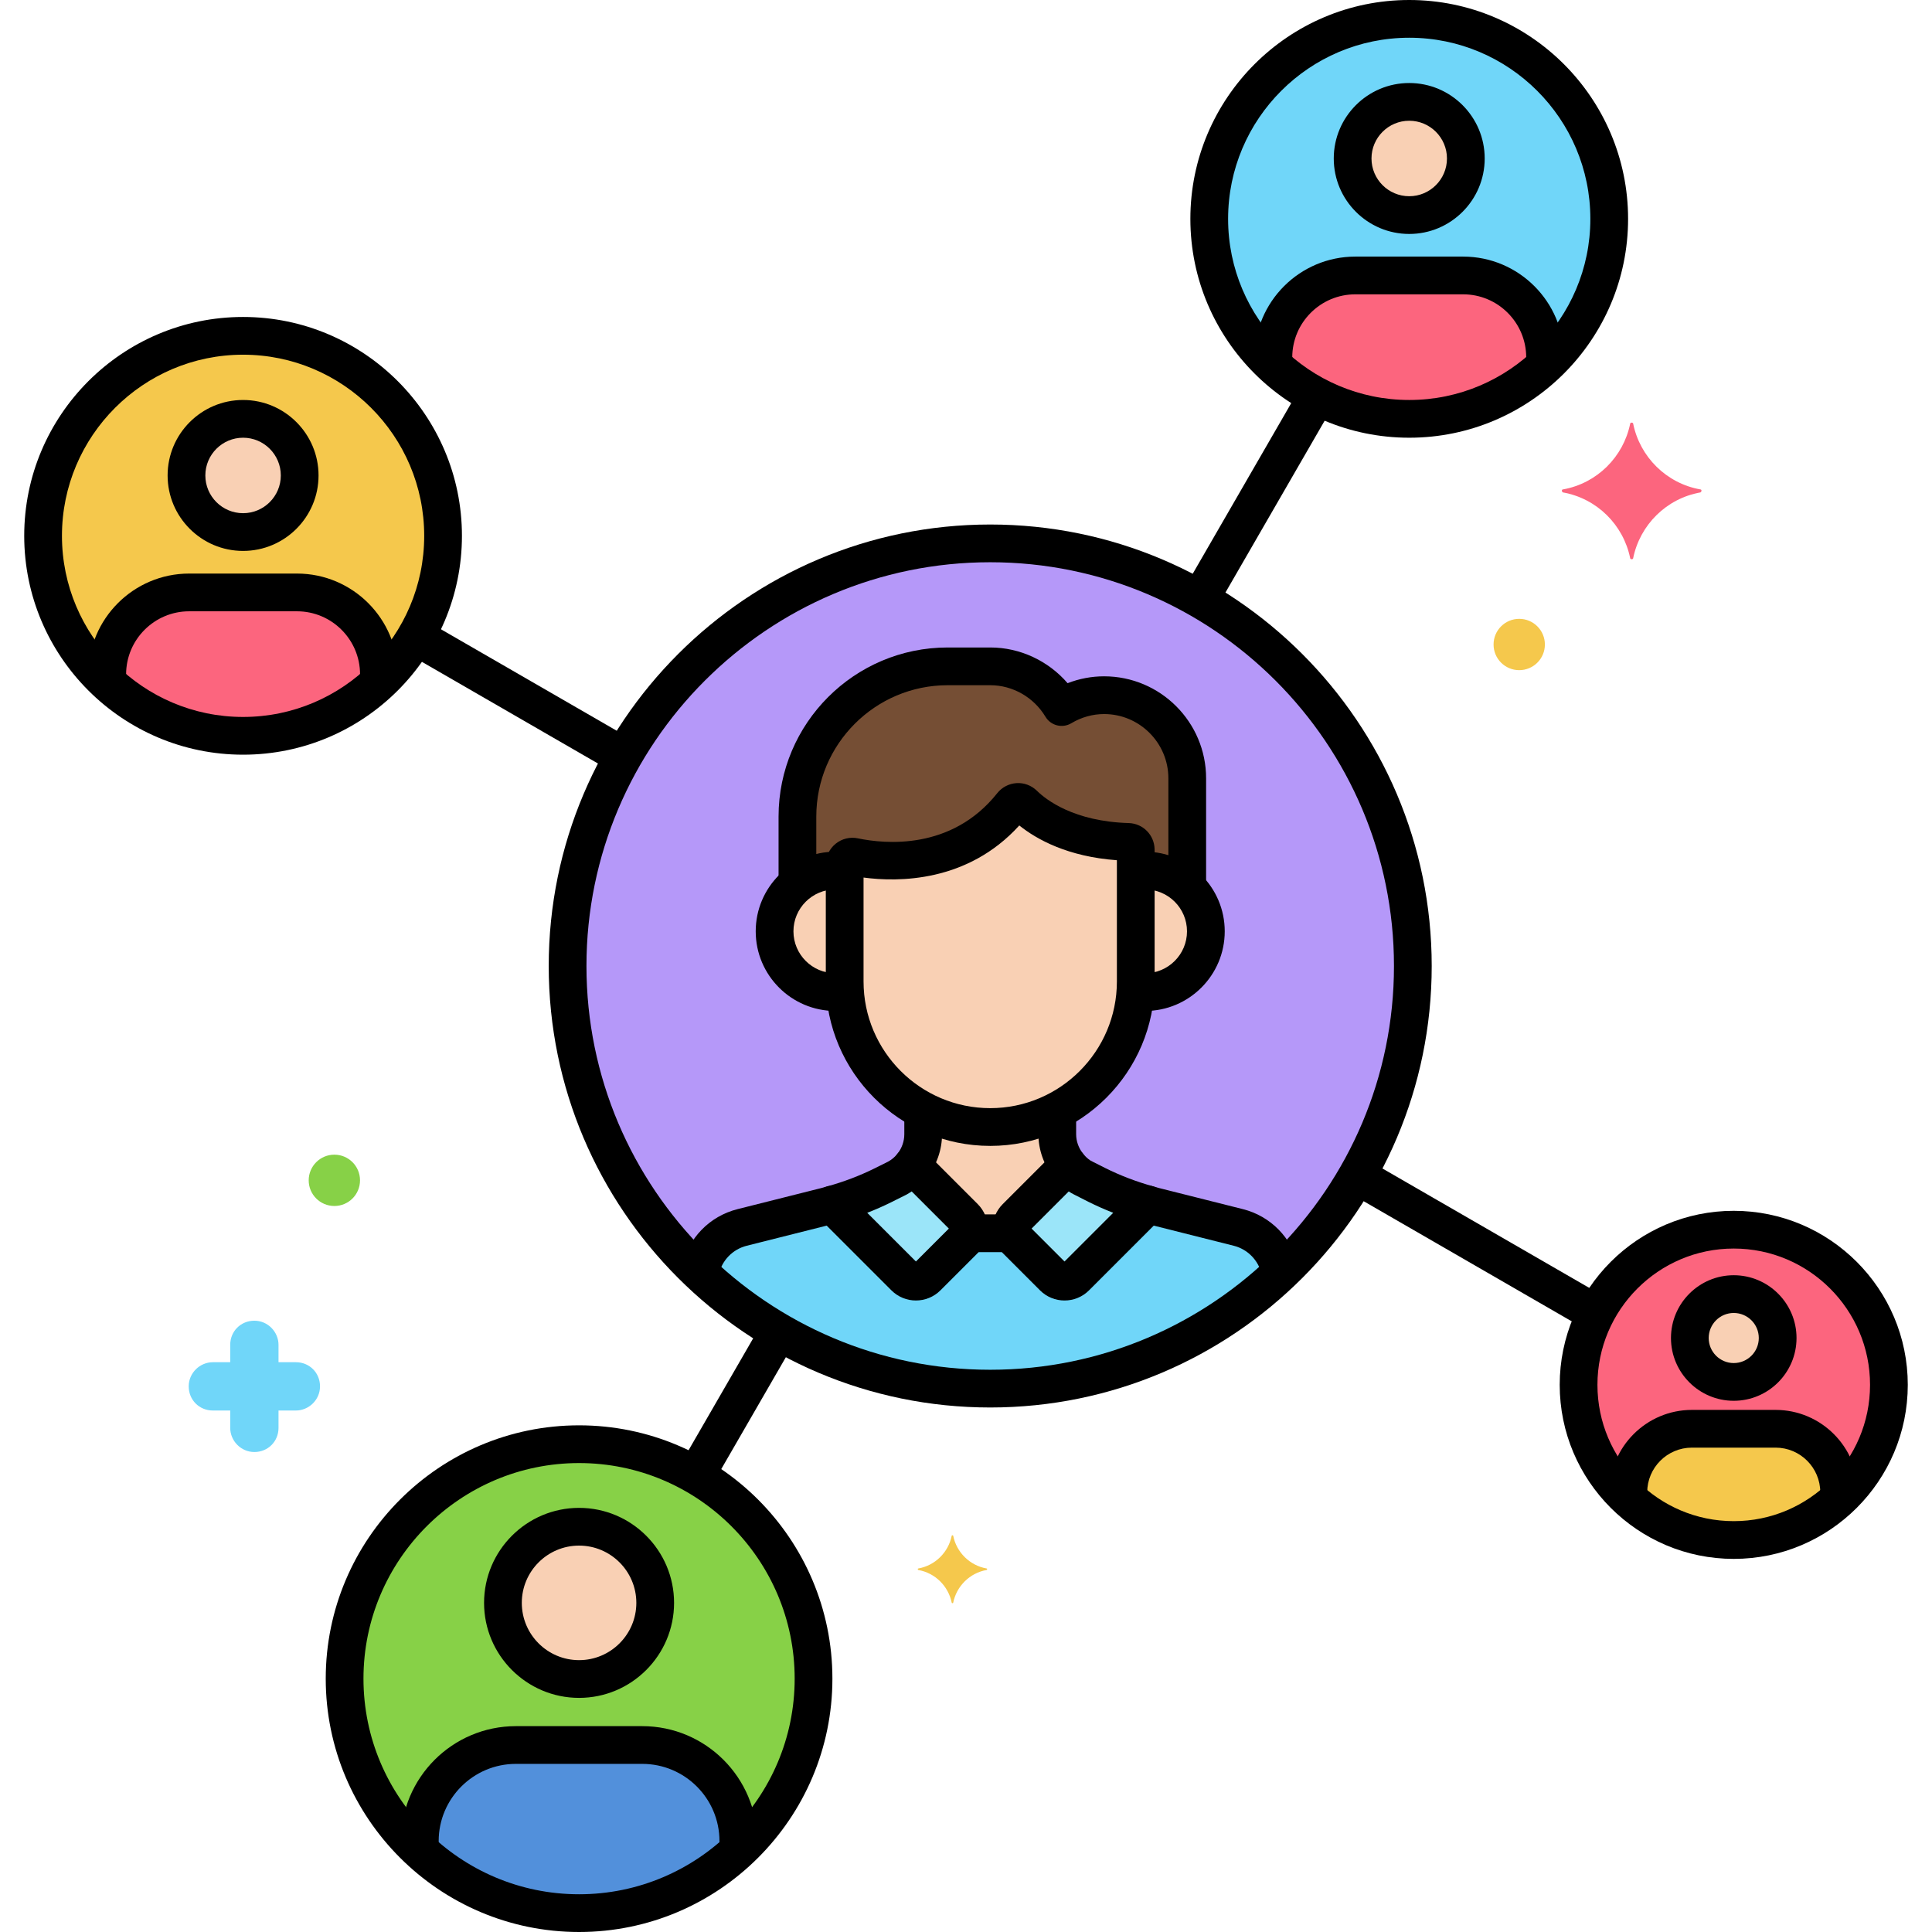<svg height="512" viewBox="0 0 256 256" width="512" xmlns="http://www.w3.org/2000/svg"><g id="Layer_63"><g><g><circle cx="131.209" cy="128" fill="#b598f9" r="56"/></g><g><g><path d="m110.687 115.355c.421 0 .834.036 1.238.098v-.914c0-.004 0-.009 0-.013.001-.649.61-1.127 1.245-.994 3.494.731 13.884 1.981 20.928-6.877.386-.485 1.101-.531 1.543-.097 1.622 1.59 5.843 4.765 13.855 5 .547.016.985.467.996 1.014.002.1.003.201.003.302v2.579c.404-.063.816-.098 1.238-.098 2.17 0 4.136.863 5.584 2.259v-14.482c0-6.059-4.957-11.016-11.016-11.016-2.055 0-3.976.581-5.627 1.571-1.929-3.219-5.442-5.392-9.447-5.392h-5.657c-10.948 0-19.906 8.958-19.906 19.906v8.919c1.377-1.102 3.122-1.765 5.023-1.765z" fill="#754e34"/></g></g><g><path d="m151.732 115.355c-.421 0-.834.035-1.238.098v14.599c0 .435-.02.865-.049 1.293.42.068.847.112 1.286.112 4.447 0 8.051-3.605 8.051-8.051s-3.604-8.051-8.05-8.051z" fill="#f9d0b4"/></g><g><path d="m111.925 130.052c0-1.998 0-10.627 0-14.599-.404-.063-.816-.098-1.237-.098-4.447 0-8.051 3.605-8.051 8.051s3.605 8.051 8.051 8.051c.439 0 .866-.045 1.286-.112-.029-.428-.049-.858-.049-1.293z" fill="#f9d0b4"/></g><g><path d="m134.097 106.655c-7.044 8.858-17.434 7.608-20.928 6.877-.635-.133-1.244.346-1.245.994v.013 15.513c0 10.606 8.678 19.285 19.285 19.285 10.606 0 19.285-8.678 19.285-19.285v-17.179c0-.101-.001-.201-.003-.302-.011-.547-.449-.998-.996-1.014-8.011-.235-12.233-3.41-13.854-5-.443-.433-1.158-.387-1.544.098z" fill="#f9d0b4"/></g><g><path d="m119.886 169.212c.816.817 2.14.817 2.957 0l4.941-4.941c.816-.816.816-2.14 0-2.957l-6.897-6.897c-.547.69-1.233 1.276-2.03 1.712-.09.049-.918.46-1.908.95-2.135 1.056-4.37 1.896-6.665 2.532z" fill="#9be5f9"/></g><g><path d="m139.577 169.212c.816.817 2.14.817 2.957 0l9.603-9.602c-2.347-.651-4.63-1.516-6.81-2.606-1.075-.537-2.005-1.009-2.177-1.121-.623-.401-1.158-.906-1.608-1.474l-6.905 6.905c-.816.816-.816 2.14 0 2.957z" fill="#9be5f9"/></g><g><path d="m131.209 184c14.91 0 28.448-5.838 38.482-15.338-.529-2.906-2.692-5.285-5.612-6.02l-11.07-2.787c-.293-.074-.582-.164-.873-.245l-9.603 9.602c-.817.817-2.14.817-2.957 0l-4.941-4.941c-.816-.817-.816-2.14 0-2.957l6.905-6.905c-.914-1.154-1.447-2.594-1.447-4.123v-3.138c-2.663 1.394-5.685 2.188-8.884 2.188-3.2 0-6.221-.794-8.884-2.188v3.138c0 1.529-.525 2.976-1.439 4.131l6.897 6.897c.816.817.816 2.14 0 2.957l-4.941 4.941c-.816.817-2.14.817-2.957 0l-9.602-9.602c-.287.08-.572.169-.862.242l-11.083 2.79c-2.92.735-5.084 3.114-5.612 6.02 10.036 9.5 23.574 15.338 38.483 15.338z" fill="#70d6f9"/></g><g><path d="m128.292 163.412h5.835c-.222-.718-.059-1.529.509-2.097l6.905-6.905c-.914-1.154-1.447-2.594-1.447-4.122v-3.139c-2.663 1.394-5.685 2.188-8.884 2.188-3.2 0-6.221-.794-8.884-2.188v3.139c0 1.529-.525 2.976-1.439 4.131l6.897 6.897c.567.567.731 1.378.508 2.096z" fill="#f9d0b4"/></g><g><g><path d="m157.316 119.292c-1.381 0-2.5-1.119-2.5-2.5v-13.66c0-4.695-3.82-8.516-8.516-8.516-1.515 0-3.016.42-4.342 1.215-.568.34-1.251.442-1.893.28-.644-.161-1.196-.571-1.537-1.14-1.544-2.576-4.343-4.177-7.303-4.177h-5.657c-9.597 0-17.405 7.809-17.405 17.406v8.341c0 1.381-1.119 2.5-2.5 2.5s-2.5-1.119-2.5-2.5v-8.341c0-12.354 10.051-22.406 22.405-22.406h5.657c3.936 0 7.686 1.77 10.237 4.731 1.543-.6 3.183-.91 4.837-.91 7.452 0 13.516 6.063 13.516 13.516v13.66c.001 1.382-1.118 2.501-2.499 2.501z"/></g></g><g><path d="m151.732 133.958c-.253 0-.503-.011-.749-.03-1.376-.112-2.4-1.319-2.289-2.695.113-1.376 1.324-2.38 2.695-2.289.113.01.227.015.343.015 3.061 0 5.551-2.49 5.551-5.552s-2.49-5.552-5.551-5.552c-.139 0-.275.006-.411.017-1.374.129-2.58-.921-2.687-2.298-.107-1.376.921-2.579 2.298-2.687.265-.021.53-.032.8-.032 5.817 0 10.551 4.733 10.551 10.552s-4.734 10.551-10.551 10.551z"/></g><g><path d="m110.687 133.958c-5.818 0-10.551-4.733-10.551-10.552s4.733-10.552 10.551-10.552c.344 0 .683.018 1.018.052 1.374.138 2.376 1.363 2.238 2.737s-1.355 2.38-2.737 2.237c-.171-.017-.344-.026-.519-.026-3.061 0-5.551 2.49-5.551 5.552s2.49 5.552 5.551 5.552c.134 0 .266-.008.396-.019 1.374-.133 2.587.898 2.708 2.273.12 1.376-.898 2.588-2.274 2.707-.273.025-.55.039-.83.039z"/></g><g><path d="m131.209 151.837c-12.012 0-21.785-9.772-21.785-21.785v-15.513c.001-1.076.476-2.068 1.301-2.737.832-.676 1.909-.936 2.956-.717 3.53.739 12.399 1.634 18.459-5.985.624-.785 1.554-1.271 2.553-1.333.996-.067 1.981.306 2.697 1.007 1.242 1.218 4.916 4.073 12.178 4.286 1.881.054 3.385 1.575 3.422 3.464l.003.35v17.179c.001 12.011-9.772 21.784-21.784 21.784zm-16.784-35.558v13.772c0 9.255 7.53 16.785 16.785 16.785s16.784-7.53 16.784-16.785v-16.066c-6.509-.472-10.617-2.754-12.932-4.606-6.881 7.58-16.106 7.51-20.637 6.9zm34.996-2.221h.003c-.001 0-.002 0-.003 0zm-15.324-7.403h.01z"/></g><g><path d="m121.364 172.322c-1.176 0-2.351-.447-3.246-1.343l-9.602-9.602c-.629-.629-.876-1.544-.65-2.404s.893-1.535 1.75-1.772c2.181-.604 4.275-1.399 6.225-2.363.912-.451 1.683-.833 1.837-.914.473-.258.899-.618 1.249-1.06.443-.559 1.104-.902 1.816-.943.713-.032 1.408.224 1.912.729l6.897 6.897c1.79 1.79 1.79 4.702 0 6.492l-4.941 4.94c-.896.896-2.071 1.343-3.247 1.343zm.289-4.878h.01zm-6.739-6.74 6.451 6.45 4.362-4.361-4.924-4.925c-.241.162-.489.314-.746.454-.087.048-.957.481-1.997.997-1.019.503-2.07.966-3.146 1.385z"/></g><g><path d="m141.055 172.322c-1.176 0-2.352-.447-3.246-1.343l-4.94-4.94c-.867-.866-1.346-2.02-1.346-3.246s.479-2.38 1.347-3.247l6.904-6.904c.505-.505 1.207-.773 1.913-.729.713.042 1.373.386 1.815.946.299.377.635.688 1 .923.014.006.347.188 1.941.985 1.991.995 4.131 1.813 6.361 2.433.856.238 1.522.913 1.749 1.773.226.859-.021 1.774-.65 2.403l-9.603 9.603c-.893.896-2.069 1.343-3.245 1.343zm.289-4.878h.01zm-4.651-4.651 4.362 4.362 6.453-6.453c-1.132-.44-2.233-.93-3.3-1.462-2.075-1.037-2.263-1.158-2.413-1.255-.06-.038-.119-.077-.178-.117z"/></g><g><path d="m133.648 165.912h-4.813c-1.381 0-2.5-1.119-2.5-2.5s1.119-2.5 2.5-2.5h4.813c1.381 0 2.5 1.119 2.5 2.5s-1.119 2.5-2.5 2.5z"/></g><g><path d="m92.793 170.851c-.182 0-.367-.021-.551-.062-1.347-.304-2.193-1.642-1.89-2.988.843-3.745 3.67-6.65 7.378-7.584l11.083-2.79c.162-.04.317-.086.474-.131l.328-.094c1.327-.371 2.708.407 3.079 1.737s-.408 2.709-1.738 3.079l-.275.079c-.216.063-.432.125-.65.18l-11.079 2.789c-1.869.47-3.294 1.938-3.72 3.832-.264 1.163-1.296 1.953-2.439 1.953z"/></g><g><path d="m120.885 156.918c-.544 0-1.091-.176-1.55-.54-1.083-.856-1.265-2.429-.408-3.512.58-.732.899-1.648.899-2.579v-2.62c0-1.381 1.119-2.5 2.5-2.5s2.5 1.119 2.5 2.5v2.62c0 2.053-.703 4.07-1.979 5.683-.494.623-1.225.948-1.962.948z"/></g><g><path d="m141.543 156.909c-.738 0-1.469-.325-1.962-.948-1.281-1.618-1.987-3.633-1.987-5.674v-2.506c0-1.381 1.119-2.5 2.5-2.5s2.5 1.119 2.5 2.5v2.506c0 .919.322 1.831.907 2.57.857 1.082.675 2.654-.408 3.512-.459.363-1.007.54-1.55.54z"/></g><g><path d="m169.61 170.778c-1.134 0-2.16-.776-2.432-1.928-.439-1.869-1.861-3.319-3.709-3.784l-11.07-2.786c-.218-.056-.43-.117-.642-.179l-.292-.084c-1.33-.37-2.107-1.749-1.737-3.079.37-1.329 1.746-2.107 3.079-1.737l.35.101c.155.045.311.091.467.13l11.066 2.785c3.667.923 6.485 3.792 7.355 7.487.316 1.345-.517 2.69-1.86 3.007-.193.045-.386.067-.575.067z"/></g><g><path d="m80.636 101.592c-.424 0-.854-.107-1.248-.335l-25.151-14.522c-1.196-.69-1.605-2.22-.915-3.415.689-1.195 2.218-1.608 3.415-.915l25.152 14.521c1.196.69 1.605 2.22.915 3.415-.463.803-1.304 1.251-2.168 1.251z"/></g><g><path d="m210.518 176.001c-.425 0-.854-.107-1.248-.335l-28.739-16.593c-1.195-.69-1.605-2.22-.915-3.415.69-1.196 2.222-1.604 3.415-.915l28.739 16.593c1.195.69 1.605 2.22.915 3.415-.463.802-1.304 1.25-2.167 1.25z"/></g><g><path d="m160.116 79.929c-.425 0-.854-.107-1.248-.335-1.195-.69-1.605-2.22-.915-3.415l14.122-24.459c.69-1.196 2.221-1.604 3.415-.915 1.195.69 1.605 2.22.915 3.415l-14.122 24.459c-.463.801-1.304 1.25-2.167 1.25z"/></g><g><circle cx="186.73" cy="29" fill="#70d6f9" r="26.5"/></g><g><circle cx="186.73" cy="21" fill="#f9d0b4" r="7.5"/></g><g><path d="m193.876 36.5h-14.291c-5.97 0-10.854 4.885-10.854 10.854v1.088c4.727 4.378 11.049 7.058 18 7.058s13.273-2.68 18-7.058v-1.088c-.001-5.969-4.885-10.854-10.855-10.854z" fill="#fc657e"/></g><g><path d="m186.73 58c-15.99 0-29-13.01-29-29s13.01-29 29-29 29 13.01 29 29-13.01 29-29 29zm0-53c-13.233 0-24 10.767-24 24s10.767 24 24 24 24-10.767 24-24-10.767-24-24-24z"/></g><g><path d="m186.73 31c-5.514 0-10-4.486-10-10s4.486-10 10-10 10 4.486 10 10-4.486 10-10 10zm0-15c-2.757 0-5 2.243-5 5s2.243 5 5 5 5-2.243 5-5-2.243-5-5-5z"/></g><g><path d="m204.73 50.417c-1.381 0-2.5-1.119-2.5-2.5v-.563c0-4.606-3.748-8.354-8.354-8.354h-14.291c-4.606 0-8.354 3.748-8.354 8.354v.489c0 1.381-1.119 2.5-2.5 2.5s-2.5-1.119-2.5-2.5v-.489c0-7.363 5.991-13.354 13.354-13.354h14.291c7.363 0 13.354 5.991 13.354 13.354v.563c0 1.381-1.119 2.5-2.5 2.5z"/></g><g><circle cx="32.209" cy="71" fill="#f5c84c" r="26.5"/></g><g><circle cx="32.209" cy="63" fill="#f9d0b4" r="7.5"/></g><g><path d="m39.355 78.5h-14.291c-5.97 0-10.854 4.885-10.854 10.854v1.088c4.727 4.378 11.049 7.058 18 7.058s13.273-2.68 18-7.058v-1.088c-.001-5.969-4.885-10.854-10.855-10.854z" fill="#fc657e"/></g><g><path d="m32.209 100c-15.991 0-29-13.01-29-29s13.009-29 29-29 29 13.01 29 29-13.009 29-29 29zm0-53c-13.234 0-24 10.767-24 24s10.766 24 24 24 24-10.767 24-24-10.766-24-24-24z"/></g><g><path d="m32.209 73c-5.514 0-10-4.486-10-10s4.486-10 10-10 10 4.486 10 10-4.485 10-10 10zm0-15c-2.757 0-5 2.243-5 5s2.243 5 5 5 5-2.243 5-5-2.243-5-5-5z"/></g><g><path d="m14.209 92.344c-1.381 0-2.5-1.119-2.5-2.5v-.489c0-7.364 5.991-13.355 13.355-13.355h14.291c7.364 0 13.354 5.991 13.354 13.354v.458c0 1.381-1.119 2.5-2.5 2.5s-2.5-1.119-2.5-2.5v-.458c0-4.606-3.748-8.354-8.354-8.354h-14.291c-4.606 0-8.354 3.748-8.354 8.354v.489c-.001 1.382-1.12 2.501-2.501 2.501z"/></g><g><circle cx="229.73" cy="183.5" fill="#fc657e" r="20.56"/></g><g><circle cx="229.73" cy="177.293" fill="#f9d0b4" r="5.819"/></g><g><path d="m235.274 189.319h-11.088c-4.632 0-8.422 3.79-8.422 8.421v.844c3.667 3.397 8.573 5.476 13.966 5.476s10.298-2.079 13.966-5.476v-.844c0-4.631-3.79-8.421-8.422-8.421z" fill="#f5c84c"/></g><g><path d="m229.73 206.561c-12.716 0-23.061-10.345-23.061-23.061s10.345-23.061 23.061-23.061 23.061 10.345 23.061 23.061-10.345 23.061-23.061 23.061zm0-41.122c-9.959 0-18.061 8.102-18.061 18.061s8.102 18.061 18.061 18.061 18.061-8.102 18.061-18.061-8.102-18.061-18.061-18.061z"/></g><g><path d="m229.73 185.612c-4.587 0-8.318-3.732-8.318-8.319s3.731-8.318 8.318-8.318 8.319 3.731 8.319 8.318-3.732 8.319-8.319 8.319zm0-11.637c-1.83 0-3.318 1.488-3.318 3.318s1.488 3.319 3.318 3.319 3.319-1.489 3.319-3.319-1.489-3.318-3.319-3.318z"/></g><g><path d="m215.765 200.625c-1.381 0-2.5-1.119-2.5-2.5v-.385c0-6.021 4.899-10.921 10.921-10.921h11.088c6.022 0 10.922 4.899 10.922 10.921v.369c0 1.381-1.119 2.5-2.5 2.5s-2.5-1.119-2.5-2.5v-.369c0-3.265-2.656-5.921-5.922-5.921h-11.088c-3.265 0-5.921 2.656-5.921 5.921v.385c0 1.381-1.119 2.5-2.5 2.5z"/></g><g><g><g><path d="m225.305 64.85c-4.5-.8-8-4.3-8.9-8.7 0-.2-.4-.2-.4 0-.9 4.4-4.4 7.9-8.9 8.7-.2 0-.2.3 0 .4 4.5.8 8 4.3 8.9 8.7 0 .2.4.2.4 0 .9-4.4 4.4-7.9 8.9-8.7.2-.1.2-.4 0-.4z" fill="#fc657e"/></g></g></g><g><path d="m92.611 197.282c-.424 0-.854-.107-1.248-.335-1.196-.69-1.605-2.22-.915-3.415l9.688-16.779c.689-1.195 2.218-1.607 3.415-.915 1.196.69 1.605 2.22.915 3.415l-9.688 16.779c-.463.802-1.303 1.25-2.167 1.25z"/></g><g><circle cx="76.73" cy="222.432" fill="#87d147" r="31.068"/></g><g><circle cx="76.73" cy="212.389" fill="#f9d0b4" r="10.089"/></g><g><path d="m85.108 231.225h-16.755c-6.999 0-12.726 5.727-12.726 12.726v1.275c5.541 5.133 12.954 8.274 21.103 8.274s15.561-3.142 21.103-8.274v-1.275c0-7-5.726-12.726-12.725-12.726z" fill="#5290db"/></g><g><path d="m76.73 256c-18.51 0-33.568-15.059-33.568-33.568s15.059-33.568 33.568-33.568 33.568 15.059 33.568 33.568-15.058 33.568-33.568 33.568zm0-62.137c-15.752 0-28.568 12.815-28.568 28.568s12.816 28.569 28.568 28.569 28.568-12.815 28.568-28.568-12.815-28.569-28.568-28.569z"/></g><g><path d="m76.73 224.978c-6.941 0-12.589-5.647-12.589-12.589s5.648-12.589 12.589-12.589 12.588 5.647 12.588 12.589-5.646 12.589-12.588 12.589zm0-20.178c-4.185 0-7.589 3.404-7.589 7.589s3.404 7.589 7.589 7.589c4.184 0 7.588-3.404 7.588-7.589s-3.403-7.589-7.588-7.589z"/></g><g><path d="m97.833 247.197c-1.381 0-2.5-1.119-2.5-2.5v-.747c0-5.639-4.587-10.226-10.226-10.226h-16.754c-5.638 0-10.226 4.587-10.226 10.226v.669c0 1.381-1.119 2.5-2.5 2.5s-2.5-1.119-2.5-2.5v-.669c0-8.396 6.83-15.226 15.226-15.226h16.754c8.396 0 15.226 6.83 15.226 15.226v.747c0 1.381-1.119 2.5-2.5 2.5z"/></g><g><g><g><path d="m130.73 207.832c-2.238-.398-3.978-2.138-4.425-4.326 0-.099-.199-.099-.199 0-.448 2.188-2.188 3.928-4.425 4.326-.099 0-.099.149 0 .199 2.238.398 3.978 2.138 4.425 4.326 0 .099.199.099.199 0 .448-2.188 2.188-3.928 4.425-4.326.1-.05.1-.199 0-.199z" fill="#f5c84c"/></g></g></g><g><g><g><circle cx="44.305" cy="156.4" fill="#87d147" r="3.4"/></g></g></g><g><g><g><circle cx="201.305" cy="85.4" fill="#f5c84c" r="3.4"/></g></g></g><g><g><g><path d="m39.205 180.5h-2.3v-2.3c0-1.7-1.4-3.2-3.2-3.2s-3.2 1.4-3.2 3.2v2.3h-2.3c-1.7 0-3.2 1.4-3.2 3.2s1.4 3.2 3.2 3.2h2.3v2.3c0 1.7 1.4 3.2 3.2 3.2s3.2-1.4 3.2-3.2v-2.3h2.3c1.7 0 3.2-1.4 3.2-3.2s-1.4-3.2-3.2-3.2z" fill="#70d6f9"/></g></g></g><g><path d="m131.209 186.5c-32.257 0-58.5-26.243-58.5-58.5s26.243-58.5 58.5-58.5 58.5 26.243 58.5 58.5-26.243 58.5-58.5 58.5zm0-112c-29.5 0-53.5 24-53.5 53.5s24 53.5 53.5 53.5 53.5-24 53.5-53.5-24-53.5-53.5-53.5z"/></g></g></g></svg>